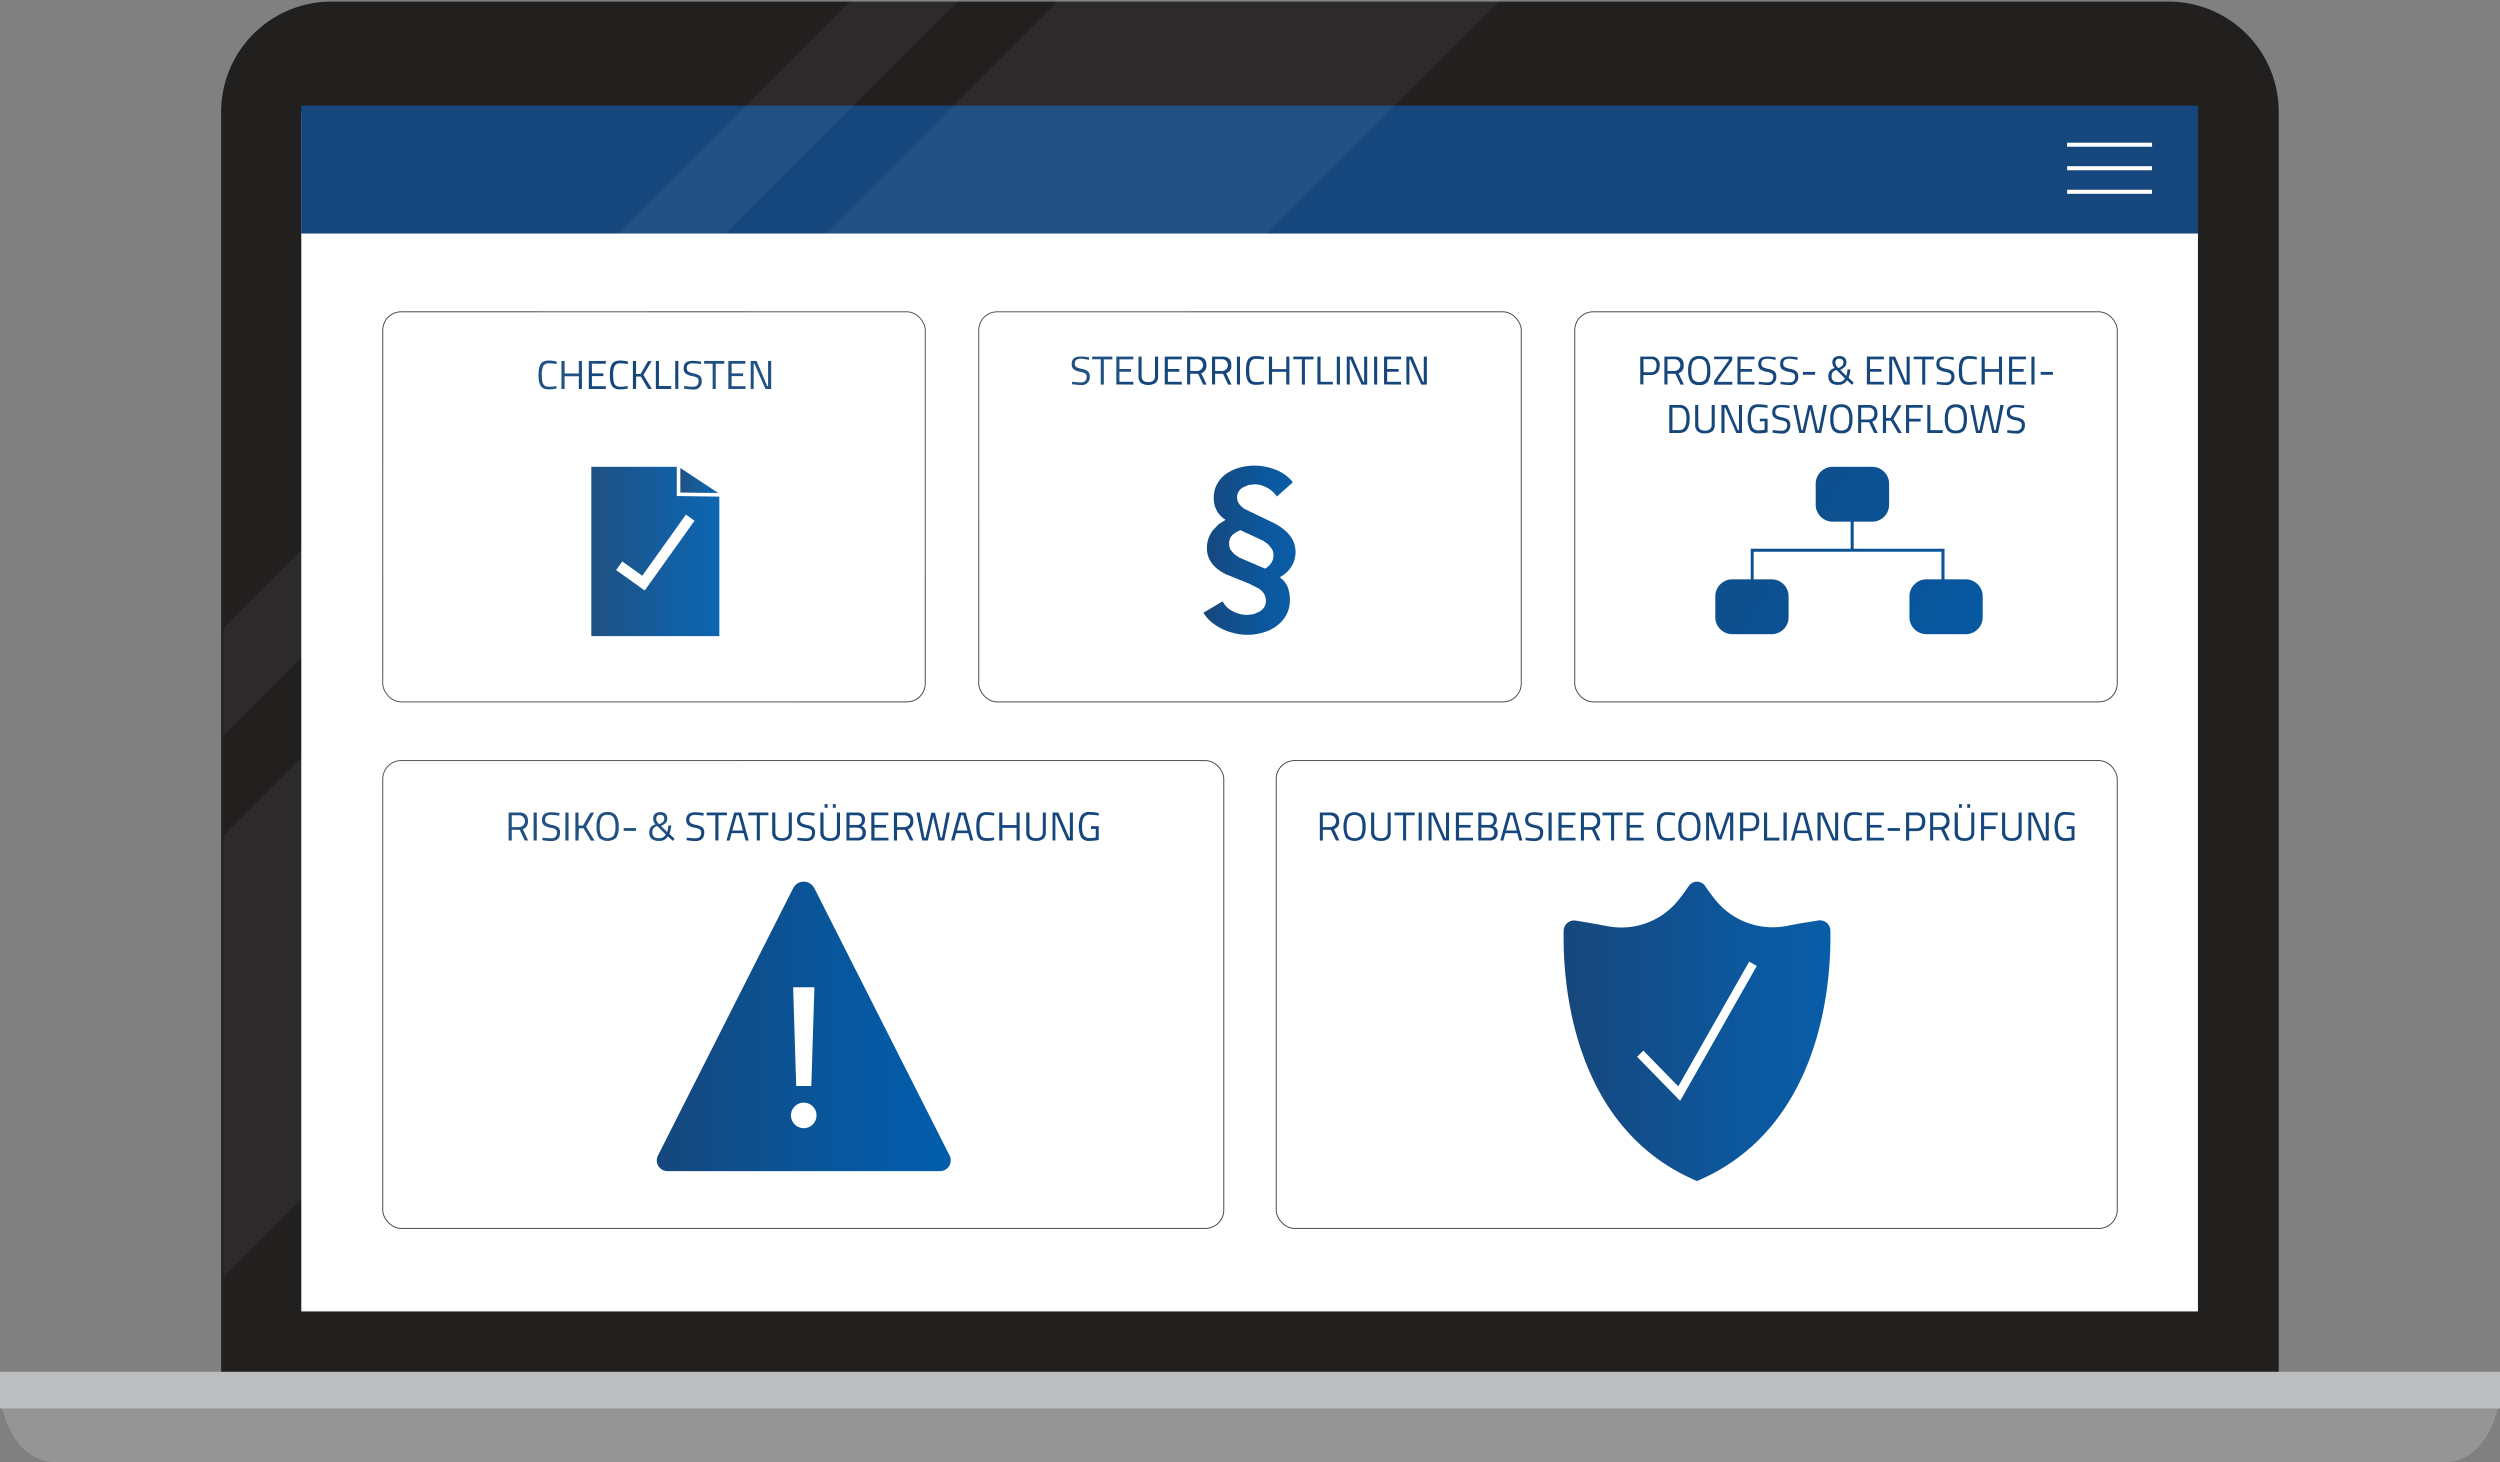 <svg xmlns="http://www.w3.org/2000/svg" xmlns:xlink="http://www.w3.org/1999/xlink" viewBox="0 0 680 397.77"><rect x="0" y="0" width="680" height="397.77" fill="#808080" stroke="none"/><defs><style>.cls-1{fill:#221f1f;}.cls-13,.cls-2{fill:#fff;}.cls-3{fill:#16477c;}.cls-4{fill:#959596;}.cls-5{fill:#bbbdbf;}.cls-6{fill:none;stroke:#3f3f3f;stroke-miterlimit:10;stroke-width:0.25px;}.cls-7{fill:url(#Blau_Verlauf_2);}.cls-8{fill:url(#Blau_Verlauf);}.cls-9{fill:url(#Blau_Verlauf-2);}.cls-10{fill:url(#Blau_Verlauf_2-2);}.cls-11{fill:url(#Blau_Verlauf-3);}.cls-12{fill:url(#Blau_Verlauf-4);}.cls-13{opacity:0.05;}</style><linearGradient id="Blau_Verlauf_2" x1="425.28" y1="280.51" x2="497.88" y2="280.51" gradientUnits="userSpaceOnUse"><stop offset="0" stop-color="#085da8"/><stop offset="0" stop-color="#17477c"/><stop offset="0.04" stop-color="#16487e"/><stop offset="0.65" stop-color="#0c579d"/><stop offset="1" stop-color="#085da8"/></linearGradient><linearGradient id="Blau_Verlauf" x1="438.71" y1="115.94" x2="577.06" y2="206.76" gradientUnits="userSpaceOnUse"><stop offset="0" stop-color="#015dac"/><stop offset="0" stop-color="#16477c"/><stop offset="0.1" stop-color="#134a82"/><stop offset="0.68" stop-color="#0658a1"/><stop offset="1" stop-color="#015dac"/></linearGradient><linearGradient id="Blau_Verlauf-2" x1="178.61" y1="279.18" x2="258.64" y2="279.18" xlink:href="#Blau_Verlauf"/><linearGradient id="Blau_Verlauf_2-2" x1="327.35" y1="149.66" x2="352.43" y2="149.66" xlink:href="#Blau_Verlauf_2"/><linearGradient id="Blau_Verlauf-3" x1="185.05" y1="130.7" x2="195.36" y2="130.7" xlink:href="#Blau_Verlauf"/><linearGradient id="Blau_Verlauf-4" x1="160.84" y1="150" x2="195.66" y2="150" xlink:href="#Blau_Verlauf"/></defs><g id="Bic_DPA_Solutions" data-name="Bic DPA Solutions"><g id="Laptop_Mock_up" data-name="Laptop Mock up"><path class="cls-1" d="M619.81,30.39V377.46H60.15V30.39A30,30,0,0,1,90.09.44H589.87A29.94,29.94,0,0,1,619.81,30.39Z"/><rect class="cls-2" x="81.95" y="30.69" width="515.89" height="326.02"/><rect class="cls-3" x="81.91" y="28.73" width="515.97" height="34.79"/><rect class="cls-2" x="562.25" y="38.81" width="23.11" height="1.1"/><rect class="cls-2" x="562.25" y="45.21" width="23.11" height="1.1"/><rect class="cls-2" x="562.25" y="51.61" width="23.11" height="1.1"/><path class="cls-4" d="M664.47,397.77H15.53C2.07,397.77,0,380.08,0,380.08H680S677.93,397.77,664.47,397.77Z"/><rect class="cls-5" y="373.12" width="680" height="9.99"/></g></g><g id="Ebene_9" data-name="Ebene 9"><rect class="cls-6" x="104.11" y="84.81" width="147.56" height="106.11" rx="5"/><rect class="cls-6" x="104.11" y="206.88" width="228.76" height="127.25" rx="5"/><rect class="cls-6" x="347.13" y="206.88" width="228.76" height="127.25" rx="5"/><rect class="cls-6" x="266.22" y="84.81" width="147.56" height="106.11" rx="5"/><rect class="cls-6" x="428.33" y="84.81" width="147.56" height="106.11" rx="5"/><path class="cls-7" d="M497.86,253.2a2.83,2.83,0,0,0-3.17-2.85c-2.62.4-6.15,1-9,1.56a20,20,0,0,1-19.22-7.29c-1.08-1.33-2-2.6-2.64-3.6a2.71,2.71,0,0,0-4.5,0c-.75,1.08-1.71,2.48-2.91,3.94a19.86,19.86,0,0,1-18.94,7c-2.85-.53-6.39-1.17-9-1.57a2.83,2.83,0,0,0-3.17,2.85c-.25,12.64,1.71,53.4,36.28,68C496.15,306.6,498.11,265.84,497.86,253.2ZM457,299.44l-11.71-12,1.7-1.67,9.5,9.72,19.29-33.93,2.07,1.17Z"/><path class="cls-8" d="M534.63,157.58h-5.72v-8.32h-24.7V141.9h5a4.63,4.63,0,0,0,4.63-4.64v-5.65a4.63,4.63,0,0,0-4.63-4.64H498.5a4.63,4.63,0,0,0-4.63,4.64v5.65a4.63,4.63,0,0,0,4.63,4.64h4.88v7.36H476.2v8.32h-5a4.63,4.63,0,0,0-4.64,4.63v5.66a4.63,4.63,0,0,0,4.64,4.63h10.66a4.63,4.63,0,0,0,4.64-4.63v-5.66a4.63,4.63,0,0,0-4.64-4.63H477v-7.5h51.07v7.5H524a4.63,4.63,0,0,0-4.63,4.63v5.66A4.63,4.63,0,0,0,524,172.5h10.67a4.63,4.63,0,0,0,4.63-4.63v-5.66A4.63,4.63,0,0,0,534.63,157.58Z"/><path class="cls-9" d="M258.34,314.41l-36.89-72.92a3.23,3.23,0,0,0-5.66,0l-36.88,72.92a2.92,2.92,0,0,0,2.83,4.13h73.77A2.92,2.92,0,0,0,258.34,314.41Zm-36.82-45.88-.84,26.86h-4.11l-.84-26.86Zm-2.9,38.33a3.47,3.47,0,1,1,0-6.94,3.47,3.47,0,1,1,0,6.94Z"/><path class="cls-3" d="M359.81,225.71v2.91H359V221h2.81a2.61,2.61,0,0,1,1.82.56,2.27,2.27,0,0,1,.61,1.75,2,2,0,0,1-1.39,2.21l1.46,3.09h-.93L362,225.71Zm2-.75a1.6,1.6,0,0,0,0-3.2h-2V225Z"/><path class="cls-3" d="M371.45,224.87a5.13,5.13,0,0,1-.65,2.95,3.49,3.49,0,0,1-4.72,0,7,7,0,0,1,0-5.93,3.32,3.32,0,0,1,4.69,0A5.4,5.4,0,0,1,371.45,224.87Zm-5.15,0a4.9,4.9,0,0,0,.44,2.4,2.37,2.37,0,0,0,3.4,0,4.9,4.9,0,0,0,.43-2.4,5,5,0,0,0-.45-2.45,2.24,2.24,0,0,0-3.37,0A5,5,0,0,0,366.3,224.85Z"/><path class="cls-3" d="M373.79,226.33c0,1.1.6,1.65,1.79,1.65a2.13,2.13,0,0,0,1.39-.39,1.56,1.56,0,0,0,.47-1.26V221h.83v5.3a2.3,2.3,0,0,1-.67,1.85,3.06,3.06,0,0,1-2,.57,3,3,0,0,1-2-.57,2.33,2.33,0,0,1-.66-1.85V221h.84Z"/><path class="cls-3" d="M379.29,221.77V221h5.5v.76h-2.32v6.85h-.83v-6.85Z"/><path class="cls-3" d="M385.87,228.62V221h.85v7.61Z"/><path class="cls-3" d="M388.58,228.62V221h1.58l2.92,6.86h.23V221h.83v7.61h-1.55l-3-6.86h-.2v6.86Z"/><path class="cls-3" d="M396,228.62V221h4.64v.75h-3.79v2.63H400v.73h-3.13v2.75h3.79v.75Z"/><path class="cls-3" d="M402.1,221h2.76a2.65,2.65,0,0,1,1.7.47,1.78,1.78,0,0,1,.56,1.47,2.15,2.15,0,0,1-.24,1.11,1.76,1.76,0,0,1-.73.64,1.71,1.71,0,0,1,1.21,1.79,2,2,0,0,1-.61,1.64,2.7,2.7,0,0,1-1.75.49h-2.9Zm2.73.75h-1.89v2.63h2a1.36,1.36,0,0,0,1-.34,1.38,1.38,0,0,0,.33-1,1.24,1.24,0,0,0-.35-1A1.62,1.62,0,0,0,404.83,221.76Zm.08,3.36h-2v2.75h2a1.78,1.78,0,0,0,1.14-.31,1.35,1.35,0,0,0,.39-1.1,1.52,1.52,0,0,0-.16-.71,1,1,0,0,0-.43-.41A2.47,2.47,0,0,0,404.91,225.12Z"/><path class="cls-3" d="M408.09,228.62l2.09-7.61H412l2.09,7.61h-.84l-.55-2h-3.25l-.55,2Zm2.73-6.88-1.15,4.17h2.88l-1.16-4.17Z"/><path class="cls-3" d="M417.34,221.64c-1.1,0-1.65.41-1.65,1.24a1.08,1.08,0,0,0,.38,1,5.16,5.16,0,0,0,1.54.52,4,4,0,0,1,1.65.67,1.7,1.7,0,0,1,.48,1.36q0,2.34-2.43,2.34a12.94,12.94,0,0,1-2-.19l-.4-.05.09-.7a19,19,0,0,0,2.28.19q1.62,0,1.62-1.53a1,1,0,0,0-.35-.88,3.6,3.6,0,0,0-1.34-.46,4.47,4.47,0,0,1-1.83-.71,1.78,1.78,0,0,1-.53-1.45c0-1.37.81-2.05,2.45-2.05a13.34,13.34,0,0,1,1.92.16l.38.06-.08.71A21.39,21.39,0,0,0,417.34,221.64Z"/><path class="cls-3" d="M421.2,228.62V221h.85v7.61Z"/><path class="cls-3" d="M423.91,228.62V221h4.63v.75h-3.78v2.63h3.12v.73h-3.12v2.75h3.78v.75Z"/><path class="cls-3" d="M430.84,225.71v2.91H430V221h2.82a2.63,2.63,0,0,1,1.82.56,2.27,2.27,0,0,1,.61,1.75,2.05,2.05,0,0,1-1.4,2.21l1.47,3.09h-.94L433,225.71Zm2-.75a1.6,1.6,0,0,0,0-3.2h-2V225Z"/><path class="cls-3" d="M435.87,221.77V221h5.5v.76h-2.32v6.85h-.84v-6.85Z"/><path class="cls-3" d="M442.44,228.62V221h4.64v.75h-3.79v2.63h3.13v.73h-3.13v2.75h3.79v.75Z"/><path class="cls-3" d="M455.55,228.5a9.94,9.94,0,0,1-2,.23,3.55,3.55,0,0,1-1.46-.25,1.77,1.77,0,0,1-.85-.77,3.18,3.18,0,0,1-.42-1.19,12,12,0,0,1,0-3.39,3.33,3.33,0,0,1,.42-1.22,1.77,1.77,0,0,1,.85-.77,3.58,3.58,0,0,1,1.43-.24,10.78,10.78,0,0,1,2.07.24l0,.72a11.63,11.63,0,0,0-2-.2,1.66,1.66,0,0,0-1.6.72,5.56,5.56,0,0,0-.39,2.46,12.69,12.69,0,0,0,.07,1.4,3.18,3.18,0,0,0,.28.95,1.27,1.27,0,0,0,.61.6,3,3,0,0,0,1.18.18,10.15,10.15,0,0,0,1.83-.19Z"/><path class="cls-3" d="M462.52,224.87a5.21,5.21,0,0,1-.65,2.95,3.49,3.49,0,0,1-4.72,0,5.29,5.29,0,0,1-.65-2.94,5.41,5.41,0,0,1,.66-3,2.65,2.65,0,0,1,2.35-1,2.62,2.62,0,0,1,2.34,1A5.31,5.31,0,0,1,462.52,224.87Zm-5.15,0a4.9,4.9,0,0,0,.44,2.4,2.37,2.37,0,0,0,3.4,0,4.9,4.9,0,0,0,.43-2.4,5,5,0,0,0-.45-2.45,1.79,1.79,0,0,0-1.69-.77,1.77,1.77,0,0,0-1.68.76A5,5,0,0,0,457.37,224.85Z"/><path class="cls-3" d="M464.07,228.62V221h1.53l2.16,6.44,2.15-6.44h1.53v7.61h-.85v-6.71h-.15l-2.21,6.44h-1l-2.21-6.44h-.15v6.71Z"/><path class="cls-3" d="M476.09,226.06h-1.93v2.56h-.85V221h2.78a2.46,2.46,0,0,1,1.84.61,2.5,2.5,0,0,1,.59,1.84C478.52,225.19,477.71,226.06,476.09,226.06Zm-1.93-.75h1.92c1.05,0,1.58-.61,1.58-1.85a1.89,1.89,0,0,0-.38-1.29,1.57,1.57,0,0,0-1.2-.41h-1.92Z"/><path class="cls-3" d="M484,228.62h-4.19V221h.85v6.85H484Z"/><path class="cls-3" d="M485.1,228.62V221H486v7.61Z"/><path class="cls-3" d="M487.14,228.62l2.09-7.61h1.85l2.09,7.61h-.84l-.55-2h-3.26l-.55,2Zm2.73-6.88-1.16,4.17h2.88l-1.15-4.17Z"/><path class="cls-3" d="M494.36,228.62V221H496l2.91,6.86h.23V221h.84v7.61h-1.55l-3-6.86h-.21v6.86Z"/><path class="cls-3" d="M506.4,228.5a9.94,9.94,0,0,1-2,.23,3.5,3.5,0,0,1-1.45-.25,1.79,1.79,0,0,1-.86-.77,3.57,3.57,0,0,1-.42-1.19,12,12,0,0,1,0-3.39,3.74,3.74,0,0,1,.42-1.22,1.77,1.77,0,0,1,.85-.77,3.61,3.61,0,0,1,1.43-.24,10.61,10.61,0,0,1,2.07.24l0,.72a11.82,11.82,0,0,0-2-.2,1.68,1.68,0,0,0-1.61.72,5.56,5.56,0,0,0-.39,2.46,10.36,10.36,0,0,0,.08,1.4,2.92,2.92,0,0,0,.28.95,1.23,1.23,0,0,0,.61.6,3,3,0,0,0,1.17.18,10.34,10.34,0,0,0,1.84-.19Z"/><path class="cls-3" d="M507.78,228.62V221h4.64v.75h-3.79v2.63h3.13v.73h-3.13v2.75h3.79v.75Z"/><path class="cls-3" d="M513.45,226v-.77h3.33V226Z"/><path class="cls-3" d="M521.24,226.06H519.3v2.56h-.85V221h2.79a2.42,2.42,0,0,1,1.83.61,2.5,2.5,0,0,1,.6,1.84C523.67,225.19,522.86,226.06,521.24,226.06Zm-1.94-.75h1.93c1,0,1.57-.61,1.57-1.85a2,2,0,0,0-.37-1.29,1.57,1.57,0,0,0-1.2-.41H519.3Z"/><path class="cls-3" d="M525.82,225.71v2.91H525V221h2.81a2.61,2.61,0,0,1,1.82.56,2.27,2.27,0,0,1,.61,1.75,2,2,0,0,1-1.39,2.21l1.46,3.09h-.93L528,225.71Zm2-.75a1.6,1.6,0,0,0,0-3.2h-2V225Z"/><path class="cls-3" d="M532.55,226.33c0,1.1.59,1.65,1.78,1.65a2.13,2.13,0,0,0,1.39-.39,1.56,1.56,0,0,0,.47-1.26V221H537v5.3a2.3,2.3,0,0,1-.67,1.85,3.06,3.06,0,0,1-2,.57,3,3,0,0,1-2-.57,2.33,2.33,0,0,1-.66-1.85V221h.85Zm.29-6.6v-1h.8v1Zm2.25,0v-1h.79v1Z"/><path class="cls-3" d="M538.84,228.62V221h4.55v.75h-3.71v3h3.14v.75h-3.14v3.14Z"/><path class="cls-3" d="M545.41,226.33c0,1.1.6,1.65,1.79,1.65a2.13,2.13,0,0,0,1.39-.39,1.56,1.56,0,0,0,.47-1.26V221h.83v5.3a2.3,2.3,0,0,1-.67,1.85,3.06,3.06,0,0,1-2,.57,3,3,0,0,1-2-.57,2.33,2.33,0,0,1-.66-1.85V221h.84Z"/><path class="cls-3" d="M551.71,228.62V221h1.58l2.92,6.86h.23V221h.83v7.61h-1.55l-3-6.86h-.21v6.86Z"/><path class="cls-3" d="M562.16,225.49v-.76h2.1v3.74a14,14,0,0,1-2.48.26,2.59,2.59,0,0,1-2.3-.95,7.06,7.06,0,0,1,0-5.92,2.54,2.54,0,0,1,2.28-1,10.53,10.53,0,0,1,2.12.22l.38.07,0,.7a14.7,14.7,0,0,0-2.36-.23,1.84,1.84,0,0,0-1.71.73,5,5,0,0,0-.44,2.43,5,5,0,0,0,.44,2.43,1.82,1.82,0,0,0,1.7.73,8.51,8.51,0,0,0,1.57-.15v-2.34Z"/><path class="cls-3" d="M139.2,225.71v2.91h-.85V221h2.82a2.64,2.64,0,0,1,1.82.56,2.31,2.31,0,0,1,.61,1.75,2.05,2.05,0,0,1-1.4,2.21l1.46,3.09h-.93l-1.38-2.91Zm2-.75a1.6,1.6,0,0,0,0-3.2h-2V225Z"/><path class="cls-3" d="M145.13,228.62V221H146v7.61Z"/><path class="cls-3" d="M149.93,221.64c-1.1,0-1.65.41-1.65,1.24a1.08,1.08,0,0,0,.38,1,5.05,5.05,0,0,0,1.54.52,4,4,0,0,1,1.65.67,1.7,1.7,0,0,1,.48,1.36q0,2.34-2.43,2.34a12.83,12.83,0,0,1-2-.19l-.4-.05.09-.7a18.82,18.82,0,0,0,2.28.19q1.62,0,1.62-1.53a1,1,0,0,0-.35-.88,3.6,3.6,0,0,0-1.34-.46,4.47,4.47,0,0,1-1.83-.71,1.75,1.75,0,0,1-.54-1.45c0-1.37.82-2.05,2.46-2.05a13.46,13.46,0,0,1,1.92.16l.38.06-.08.71A21.39,21.39,0,0,0,149.93,221.64Z"/><path class="cls-3" d="M153.79,228.62V221h.85v7.61Z"/><path class="cls-3" d="M157.35,228.62h-.85V221h.85v3.54l1.25,0,2-3.5h1l-2.18,3.83,2.3,3.78h-1l-2-3.36-1.26,0Z"/><path class="cls-3" d="M168.28,224.87a5.21,5.21,0,0,1-.65,2.95,3.49,3.49,0,0,1-4.72,0,5.29,5.29,0,0,1-.65-2.94,5.41,5.41,0,0,1,.66-3,2.65,2.65,0,0,1,2.35-1,2.62,2.62,0,0,1,2.34,1A5.31,5.31,0,0,1,168.28,224.87Zm-5.15,0a4.9,4.9,0,0,0,.44,2.4,2.37,2.37,0,0,0,3.4,0,4.9,4.9,0,0,0,.43-2.4,5,5,0,0,0-.45-2.45,1.79,1.79,0,0,0-1.69-.77,1.77,1.77,0,0,0-1.68.76A5,5,0,0,0,163.13,224.85Z"/><path class="cls-3" d="M169.64,226v-.77H173V226Z"/><path class="cls-3" d="M178.18,221.35a2.13,2.13,0,0,1,1.43-.44,2,2,0,0,1,1.4.44,1.58,1.58,0,0,1,.48,1.22,1.85,1.85,0,0,1-.38,1.22,4,4,0,0,1-1.31.87l1.67,1.65a7.16,7.16,0,0,0,.31-1.78h.8a8.56,8.56,0,0,1-.51,2.29l1.42,1.34-.49.55-1.33-1.24a2.53,2.53,0,0,1-2.3,1.25,3.12,3.12,0,0,1-2.16-.59,2.2,2.2,0,0,1-.61-1.65A2.41,2.41,0,0,1,177,225a2.78,2.78,0,0,1,1.3-.78,2.91,2.91,0,0,1-.51-.78,2.66,2.66,0,0,1-.12-.86A1.49,1.49,0,0,1,178.18,221.35Zm1.06,6.63a1.88,1.88,0,0,0,1.85-1l-2.32-2.31a2.26,2.26,0,0,0-1,.6,1.67,1.67,0,0,0-.31,1.12C177.43,227.46,178,228,179.24,228Zm-.74-5.32a1.7,1.7,0,0,0,.49,1.2l.32.31a3.3,3.3,0,0,0,1.06-.65,1.24,1.24,0,0,0,.3-.88c0-.68-.37-1-1.09-1S178.5,222,178.5,222.66Z"/><path class="cls-3" d="M189.16,221.64c-1.1,0-1.65.41-1.65,1.24a1.05,1.05,0,0,0,.38,1,5,5,0,0,0,1.54.52,3.93,3.93,0,0,1,1.64.67,1.7,1.7,0,0,1,.49,1.36c0,1.56-.82,2.34-2.44,2.34a13,13,0,0,1-2-.19l-.39-.05.08-.7a19,19,0,0,0,2.28.19c1.09,0,1.63-.51,1.63-1.53a1,1,0,0,0-.36-.88,3.53,3.53,0,0,0-1.34-.46,4.47,4.47,0,0,1-1.82-.71,1.75,1.75,0,0,1-.54-1.45c0-1.37.82-2.05,2.45-2.05a13.47,13.47,0,0,1,1.93.16l.37.06-.08.71A21.47,21.47,0,0,0,189.16,221.64Z"/><path class="cls-3" d="M192.23,221.77V221h5.5v.76h-2.32v6.85h-.84v-6.85Z"/><path class="cls-3" d="M197.62,228.62l2.09-7.61h1.84l2.09,7.61h-.83l-.55-2H199l-.55,2Zm2.72-6.88-1.15,4.17h2.88l-1.15-4.17Z"/><path class="cls-3" d="M203.53,221.77V221H209v.76h-2.32v6.85h-.83v-6.85Z"/><path class="cls-3" d="M210.9,226.33c0,1.1.6,1.65,1.79,1.65a2.13,2.13,0,0,0,1.39-.39,1.56,1.56,0,0,0,.46-1.26V221h.84v5.3a2.27,2.27,0,0,1-.68,1.85,3.76,3.76,0,0,1-4,0,2.33,2.33,0,0,1-.66-1.85V221h.84Z"/><path class="cls-3" d="M219.3,221.64c-1.1,0-1.65.41-1.65,1.24a1.05,1.05,0,0,0,.38,1,5,5,0,0,0,1.54.52,3.93,3.93,0,0,1,1.64.67,1.7,1.7,0,0,1,.48,1.36q0,2.34-2.43,2.34a13,13,0,0,1-2-.19l-.4-.05.09-.7a19,19,0,0,0,2.28.19c1.09,0,1.63-.51,1.63-1.53a1,1,0,0,0-.36-.88,3.53,3.53,0,0,0-1.34-.46,4.47,4.47,0,0,1-1.82-.71,1.75,1.75,0,0,1-.54-1.45c0-1.37.82-2.05,2.45-2.05a13.47,13.47,0,0,1,1.93.16l.37.06-.08.71A21.47,21.47,0,0,0,219.3,221.64Z"/><path class="cls-3" d="M224,226.33c0,1.1.59,1.65,1.78,1.65a2.11,2.11,0,0,0,1.39-.39,1.56,1.56,0,0,0,.47-1.26V221h.84v5.3a2.3,2.3,0,0,1-.68,1.85,3,3,0,0,1-2,.57,3,3,0,0,1-2-.57,2.3,2.3,0,0,1-.67-1.85V221H224Zm.3-6.6v-1h.8v1Zm2.24,0v-1h.79v1Z"/><path class="cls-3" d="M230.24,221H233a2.63,2.63,0,0,1,1.7.47,1.79,1.79,0,0,1,.57,1.47,2.05,2.05,0,0,1-.25,1.11,1.7,1.7,0,0,1-.73.64,1.7,1.7,0,0,1,1.21,1.79,2,2,0,0,1-.61,1.64,2.67,2.67,0,0,1-1.74.49h-2.91Zm2.73.75h-1.88v2.63h2a1.36,1.36,0,0,0,1-.34,1.42,1.42,0,0,0,.32-1,1.24,1.24,0,0,0-.35-1A1.62,1.62,0,0,0,233,221.76Zm.09,3.36h-2v2.75h2a1.78,1.78,0,0,0,1.14-.31,1.35,1.35,0,0,0,.39-1.1,1.41,1.41,0,0,0-.16-.71,1,1,0,0,0-.42-.41A2.5,2.5,0,0,0,233.06,225.12Z"/><path class="cls-3" d="M237,228.62V221h4.63v.75h-3.79v2.63H241v.73h-3.13v2.75h3.79v.75Z"/><path class="cls-3" d="M244,225.71v2.91h-.85V221h2.82a2.64,2.64,0,0,1,1.82.56,2.31,2.31,0,0,1,.61,1.75,2.05,2.05,0,0,1-1.4,2.21l1.46,3.09h-.93l-1.38-2.91Zm2-.75a1.6,1.6,0,0,0,0-3.2h-2V225Z"/><path class="cls-3" d="M249.27,221h.88l1.3,6.86h.32l1.55-6.79h1l1.55,6.79h.32l1.3-6.86h.87l-1.54,7.61h-1.55l-1.45-6.5-1.44,6.5h-1.55Z"/><path class="cls-3" d="M258.71,228.62,260.8,221h1.85l2.09,7.61h-.84l-.55-2H260.1l-.55,2Zm2.73-6.88-1.16,4.17h2.88L262,221.74Z"/><path class="cls-3" d="M270.4,228.5a9.78,9.78,0,0,1-2,.23,3.55,3.55,0,0,1-1.46-.25,1.79,1.79,0,0,1-.86-.77,3.57,3.57,0,0,1-.42-1.19,13.11,13.11,0,0,1,0-3.39,3.74,3.74,0,0,1,.42-1.22,1.81,1.81,0,0,1,.85-.77,3.64,3.64,0,0,1,1.43-.24,10.61,10.61,0,0,1,2.07.24l0,.72a11.63,11.63,0,0,0-2-.2,1.65,1.65,0,0,0-1.6.72,5.56,5.56,0,0,0-.39,2.46,10.62,10.62,0,0,0,.07,1.4,3.18,3.18,0,0,0,.28.95,1.23,1.23,0,0,0,.61.6,3,3,0,0,0,1.18.18,10.15,10.15,0,0,0,1.83-.19Z"/><path class="cls-3" d="M276.51,228.62v-3.44h-3.87v3.44h-.85V221h.85v3.41h3.87V221h.83v7.61Z"/><path class="cls-3" d="M280,226.33c0,1.1.59,1.65,1.78,1.65a2.13,2.13,0,0,0,1.39-.39,1.56,1.56,0,0,0,.47-1.26V221h.83v5.3a2.3,2.3,0,0,1-.67,1.85,3.06,3.06,0,0,1-2,.57,3,3,0,0,1-2-.57,2.33,2.33,0,0,1-.66-1.85V221H280Z"/><path class="cls-3" d="M286.3,228.62V221h1.58l2.92,6.86H291V221h.83v7.61h-1.55l-3-6.86h-.21v6.86Z"/><path class="cls-3" d="M296.75,225.49v-.76h2.1v3.74a14,14,0,0,1-2.48.26,2.59,2.59,0,0,1-2.3-.95,7.17,7.17,0,0,1,0-5.92,2.54,2.54,0,0,1,2.28-1,10.53,10.53,0,0,1,2.12.22l.38.07,0,.7a14.91,14.91,0,0,0-2.37-.23,1.81,1.81,0,0,0-1.7.73,4.9,4.9,0,0,0-.44,2.43,4.85,4.85,0,0,0,.44,2.43,1.79,1.79,0,0,0,1.69.73,8.51,8.51,0,0,0,1.57-.15v-2.34Z"/><path class="cls-3" d="M151.34,105.68a10.69,10.69,0,0,1-2,.23,3.67,3.67,0,0,1-1.45-.25,1.84,1.84,0,0,1-.86-.77,3.71,3.71,0,0,1-.42-1.2,9.88,9.88,0,0,1-.12-1.69,10.17,10.17,0,0,1,.12-1.7,3.68,3.68,0,0,1,.42-1.21,1.72,1.72,0,0,1,.85-.77,3.6,3.6,0,0,1,1.43-.25,10.7,10.7,0,0,1,2.07.25l0,.71a11.82,11.82,0,0,0-2-.2,1.65,1.65,0,0,0-1.6.72,5.39,5.39,0,0,0-.4,2.46,10.26,10.26,0,0,0,.08,1.4,2.85,2.85,0,0,0,.28,1,1.29,1.29,0,0,0,.61.61,3,3,0,0,0,1.17.18,10.45,10.45,0,0,0,1.84-.2Z"/><path class="cls-3" d="M157.44,105.8v-3.45h-3.87v3.45h-.85V98.18h.85v3.41h3.87V98.18h.84v7.62Z"/><path class="cls-3" d="M160.15,105.8V98.18h4.63v.75H161v2.63h3.12v.74H161v2.75h3.78v.75Z"/><path class="cls-3" d="M170.74,105.68a10.51,10.51,0,0,1-2,.23,3.72,3.72,0,0,1-1.46-.25,1.84,1.84,0,0,1-.86-.77,3.71,3.71,0,0,1-.42-1.2,11.18,11.18,0,0,1-.11-1.69,11.52,11.52,0,0,1,.11-1.7,3.68,3.68,0,0,1,.42-1.21,1.76,1.76,0,0,1,.85-.77,3.63,3.63,0,0,1,1.43-.25,10.7,10.7,0,0,1,2.07.25l0,.71a11.63,11.63,0,0,0-2-.2,1.65,1.65,0,0,0-1.6.72,5.56,5.56,0,0,0-.39,2.46,10.52,10.52,0,0,0,.07,1.4,3.1,3.1,0,0,0,.28,1,1.29,1.29,0,0,0,.61.61,3,3,0,0,0,1.18.18,10.35,10.35,0,0,0,1.83-.2Z"/><path class="cls-3" d="M173,105.8h-.85V98.18H173v3.55l1.25,0,2-3.5h1L175,102l2.3,3.79h-1l-2-3.37-1.26,0Z"/><path class="cls-3" d="M182.58,105.8h-4.19V98.18h.84V105h3.35Z"/><path class="cls-3" d="M183.66,105.8V98.18h.84v7.62Z"/><path class="cls-3" d="M188.46,98.81c-1.1,0-1.65.42-1.65,1.24a1.1,1.1,0,0,0,.38,1,5.23,5.23,0,0,0,1.54.51,4.12,4.12,0,0,1,1.65.67,1.72,1.72,0,0,1,.48,1.36,2.12,2.12,0,0,1-2.43,2.35,14.18,14.18,0,0,1-2-.19l-.4-.06.09-.7a19.28,19.28,0,0,0,2.28.2q1.62,0,1.62-1.53a1.07,1.07,0,0,0-.35-.89,3.46,3.46,0,0,0-1.34-.45,4.61,4.61,0,0,1-1.83-.71,1.78,1.78,0,0,1-.54-1.46c0-1.36.82-2,2.46-2a13.64,13.64,0,0,1,1.92.17l.38,0-.08.72A19.42,19.42,0,0,0,188.46,98.81Z"/><path class="cls-3" d="M191.53,98.94v-.76H197v.76h-2.32v6.86h-.84V98.94Z"/><path class="cls-3" d="M198.11,105.8V98.18h4.63v.75H199v2.63h3.12v.74H199v2.75h3.78v.75Z"/><path class="cls-3" d="M204.19,105.8V98.18h1.59l2.91,6.87h.23V98.18h.84v7.62h-1.55l-3-6.87H205v6.87Z"/><path class="cls-3" d="M294,97.58c-1.1,0-1.65.42-1.65,1.25a1.08,1.08,0,0,0,.38,1,5.23,5.23,0,0,0,1.54.51,3.91,3.91,0,0,1,1.65.68,1.68,1.68,0,0,1,.48,1.35,2.11,2.11,0,0,1-2.43,2.35,13,13,0,0,1-2-.19l-.4,0,.09-.71a19.45,19.45,0,0,0,2.28.2c1.08,0,1.63-.51,1.63-1.53a1,1,0,0,0-.36-.89,3.63,3.63,0,0,0-1.34-.45,4.35,4.35,0,0,1-1.82-.71,1.78,1.78,0,0,1-.54-1.46c0-1.36.81-2,2.45-2a13.34,13.34,0,0,1,1.92.16l.38.06-.08.71C295.14,97.65,294.42,97.58,294,97.58Z"/><path class="cls-3" d="M297.06,97.72V97h5.5v.76h-2.32v6.85h-.83V97.72Z"/><path class="cls-3" d="M303.64,104.57V97h4.63v.74h-3.78v2.63h3.12v.74h-3.12v2.75h3.78v.75Z"/><path class="cls-3" d="M310.52,102.28c0,1.1.59,1.65,1.78,1.65a2.13,2.13,0,0,0,1.39-.39,1.56,1.56,0,0,0,.47-1.26V97H315v5.3a2.3,2.3,0,0,1-.67,1.85,3.78,3.78,0,0,1-4,0,2.33,2.33,0,0,1-.66-1.85V97h.85Z"/><path class="cls-3" d="M316.81,104.57V97h4.63v.74h-3.78v2.63h3.12v.74h-3.12v2.75h3.78v.75Z"/><path class="cls-3" d="M323.74,101.65v2.92h-.85V97h2.82a2.59,2.59,0,0,1,1.82.56,2.28,2.28,0,0,1,.61,1.75,2.05,2.05,0,0,1-1.4,2.21l1.46,3.09h-.93l-1.38-2.92Zm2-.74a1.61,1.61,0,0,0,0-3.21h-2v3.21Z"/><path class="cls-3" d="M330.51,101.65v2.92h-.84V97h2.81a2.56,2.56,0,0,1,1.82.56,2.24,2.24,0,0,1,.61,1.75,2,2,0,0,1-1.39,2.21l1.46,3.09h-.93l-1.38-2.92Zm2-.74a1.61,1.61,0,0,0,0-3.21h-2v3.21Z"/><path class="cls-3" d="M336.44,104.57V97h.85v7.61Z"/><path class="cls-3" d="M343.75,104.45a10.69,10.69,0,0,1-2,.23,3.55,3.55,0,0,1-1.46-.25,1.77,1.77,0,0,1-.85-.77,3.49,3.49,0,0,1-.42-1.2,9.88,9.88,0,0,1-.12-1.69,10.17,10.17,0,0,1,.12-1.7,3.54,3.54,0,0,1,.42-1.21,1.77,1.77,0,0,1,.85-.77,3.61,3.61,0,0,1,1.43-.24,10.61,10.61,0,0,1,2.07.24l0,.71a11.53,11.53,0,0,0-2-.19,1.66,1.66,0,0,0-1.6.72,5.54,5.54,0,0,0-.39,2.45,12.55,12.55,0,0,0,.07,1.4,3.1,3.1,0,0,0,.29.95,1.17,1.17,0,0,0,.61.61,3,3,0,0,0,1.17.18,10.26,10.26,0,0,0,1.83-.2Z"/><path class="cls-3" d="M349.85,104.57v-3.44H346v3.44h-.85V97H346v3.41h3.87V97h.84v7.61Z"/><path class="cls-3" d="M351.77,97.72V97h5.5v.76h-2.33v6.85h-.83V97.72Z"/><path class="cls-3" d="M362.53,104.57h-4.19V97h.85v6.85h3.34Z"/><path class="cls-3" d="M363.61,104.57V97h.85v7.61Z"/><path class="cls-3" d="M366.32,104.57V97h1.58l2.92,6.86h.23V97h.83v7.61h-1.55l-3-6.87h-.2v6.87Z"/><path class="cls-3" d="M373.75,104.57V97h.85v7.61Z"/><path class="cls-3" d="M376.46,104.57V97h4.63v.74h-3.78v2.63h3.12v.74h-3.12v2.75h3.78v.75Z"/><path class="cls-3" d="M382.54,104.57V97h1.59l2.91,6.86h.23V97h.84v7.61h-1.55l-3-6.87h-.21v6.87Z"/><path class="cls-3" d="M449,102H447v2.56h-.85V97H449a2.13,2.13,0,0,1,2.43,2.45C451.4,101.14,450.59,102,449,102Zm-1.93-.75H449c1.05,0,1.57-.62,1.57-1.85a1.86,1.86,0,0,0-.37-1.29,1.53,1.53,0,0,0-1.2-.42H447Z"/><path class="cls-3" d="M453.56,101.65v2.92h-.85V97h2.82a2.59,2.59,0,0,1,1.82.56,2.24,2.24,0,0,1,.61,1.75,2.05,2.05,0,0,1-1.4,2.21l1.47,3.09h-.94l-1.37-2.92Zm2-.74a1.61,1.61,0,0,0,0-3.21h-2v3.21Z"/><path class="cls-3" d="M465.2,100.82a5.24,5.24,0,0,1-.65,3,2.73,2.73,0,0,1-2.36.91,2.66,2.66,0,0,1-2.36-.94,5.24,5.24,0,0,1-.65-2.94,5.37,5.37,0,0,1,.66-3,2.62,2.62,0,0,1,2.34-1,2.65,2.65,0,0,1,2.35,1A5.34,5.34,0,0,1,465.2,100.82Zm-5.15,0a4.93,4.93,0,0,0,.44,2.4,2.36,2.36,0,0,0,3.39,0,4.88,4.88,0,0,0,.44-2.4,5.12,5.12,0,0,0-.45-2.46,2.24,2.24,0,0,0-3.38,0A5.14,5.14,0,0,0,460.05,100.8Z"/><path class="cls-3" d="M466.23,97.7V97h4.95v1l-4,5.65v.22h4v.76h-4.95v-1l4-5.65V97.7Z"/><path class="cls-3" d="M472.59,104.57V97h4.63v.74h-3.78v2.63h3.12v.74h-3.12v2.75h3.78v.75Z"/><path class="cls-3" d="M480.74,97.58c-1.1,0-1.65.42-1.65,1.25a1.08,1.08,0,0,0,.38,1,5.12,5.12,0,0,0,1.54.51,3.92,3.92,0,0,1,1.64.68,1.65,1.65,0,0,1,.49,1.35,2.11,2.11,0,0,1-2.43,2.35,13.05,13.05,0,0,1-2-.19l-.39,0,.09-.71a19.14,19.14,0,0,0,2.27.2c1.09,0,1.63-.51,1.63-1.53a1,1,0,0,0-.36-.89,3.5,3.5,0,0,0-1.33-.45,4.47,4.47,0,0,1-1.83-.71,1.78,1.78,0,0,1-.54-1.46c0-1.36.82-2,2.45-2a13.47,13.47,0,0,1,1.93.16l.37.06-.07.71C481.89,97.65,481.17,97.58,480.74,97.58Z"/><path class="cls-3" d="M486.7,97.58c-1.1,0-1.65.42-1.65,1.25a1.08,1.08,0,0,0,.38,1,5.12,5.12,0,0,0,1.54.51,4,4,0,0,1,1.65.68,1.68,1.68,0,0,1,.48,1.35,2.11,2.11,0,0,1-2.43,2.35,12.83,12.83,0,0,1-2-.19l-.4,0,.09-.71a19.31,19.31,0,0,0,2.27.2c1.09,0,1.63-.51,1.63-1.53a1.07,1.07,0,0,0-.35-.89,3.63,3.63,0,0,0-1.34-.45,4.47,4.47,0,0,1-1.83-.71,1.78,1.78,0,0,1-.54-1.46q0-2,2.46-2a13.46,13.46,0,0,1,1.92.16l.38.06-.08.71C487.85,97.65,487.13,97.58,486.7,97.58Z"/><path class="cls-3" d="M490.38,101.93v-.77h3.33v.77Z"/><path class="cls-3" d="M498.91,97.3a2.09,2.09,0,0,1,1.43-.44,2,2,0,0,1,1.4.44,1.56,1.56,0,0,1,.48,1.21,1.82,1.82,0,0,1-.38,1.22,4,4,0,0,1-1.31.88l1.67,1.65a7.16,7.16,0,0,0,.31-1.78h.8a8.68,8.68,0,0,1-.5,2.29l1.41,1.34-.49.55-1.33-1.25a2.51,2.51,0,0,1-2.3,1.26,3.07,3.07,0,0,1-2.16-.6,2.16,2.16,0,0,1-.61-1.64,2.41,2.41,0,0,1,.4-1.54,2.75,2.75,0,0,1,1.3-.79,2.1,2.1,0,0,1-.62-1.64A1.45,1.45,0,0,1,498.91,97.3Zm1.06,6.63a1.9,1.9,0,0,0,1.86-1l-2.32-2.31a2.21,2.21,0,0,0-1,.59,1.77,1.77,0,0,0-.31,1.13C498.16,103.4,498.76,103.93,500,103.93Zm-.74-5.32a1.74,1.74,0,0,0,.5,1.2l.31.3a3.13,3.13,0,0,0,1.06-.65,1.22,1.22,0,0,0,.3-.88c0-.67-.36-1-1.09-1A.94.94,0,0,0,499.23,98.61Z"/><path class="cls-3" d="M507.79,104.57V97h4.63v.74h-3.78v2.63h3.12v.74h-3.12v2.75h3.78v.75Z"/><path class="cls-3" d="M513.87,104.57V97h1.59l2.91,6.86h.23V97h.84v7.61h-1.55l-3-6.87h-.21v6.87Z"/><path class="cls-3" d="M520.52,97.72V97H526v.76h-2.33v6.85h-.83V97.72Z"/><path class="cls-3" d="M529.19,97.58c-1.1,0-1.65.42-1.65,1.25a1.08,1.08,0,0,0,.38,1,5.23,5.23,0,0,0,1.54.51,3.91,3.91,0,0,1,1.65.68,1.68,1.68,0,0,1,.48,1.35,2.11,2.11,0,0,1-2.43,2.35,13,13,0,0,1-2-.19l-.4,0,.09-.71a19.45,19.45,0,0,0,2.28.2c1.08,0,1.63-.51,1.63-1.53a1,1,0,0,0-.36-.89,3.63,3.63,0,0,0-1.34-.45,4.35,4.35,0,0,1-1.82-.71,1.78,1.78,0,0,1-.54-1.46c0-1.36.81-2,2.45-2a13.34,13.34,0,0,1,1.92.16l.38.06-.08.71C530.34,97.65,529.62,97.58,529.19,97.58Z"/><path class="cls-3" d="M537.65,104.45a10.51,10.51,0,0,1-2,.23,3.55,3.55,0,0,1-1.46-.25,1.79,1.79,0,0,1-.86-.77,3.71,3.71,0,0,1-.42-1.2,11.18,11.18,0,0,1-.11-1.69,11.52,11.52,0,0,1,.11-1.7,3.76,3.76,0,0,1,.42-1.21,1.79,1.79,0,0,1,.86-.77,3.58,3.58,0,0,1,1.43-.24,10.6,10.6,0,0,1,2.06.24l0,.71a11.53,11.53,0,0,0-2-.19,1.65,1.65,0,0,0-1.6.72,5.54,5.54,0,0,0-.39,2.45,10.52,10.52,0,0,0,.07,1.4,3.1,3.1,0,0,0,.28.95,1.21,1.21,0,0,0,.61.61,3,3,0,0,0,1.18.18,10.26,10.26,0,0,0,1.83-.2Z"/><path class="cls-3" d="M543.76,104.57v-3.44h-3.87v3.44H539V97h.85v3.41h3.87V97h.83v7.61Z"/><path class="cls-3" d="M546.46,104.57V97h4.63v.74h-3.78v2.63h3.12v.74h-3.12v2.75h3.78v.75Z"/><path class="cls-3" d="M552.55,104.57V97h.84v7.61Z"/><path class="cls-3" d="M555.07,101.93v-.77h3.33v.77Z"/><path class="cls-3" d="M456.77,117.77h-2.72v-7.61h2.72a2.39,2.39,0,0,1,2.46,1.47,6,6,0,0,1,.35,2.22c0,1.92-.48,3.12-1.43,3.62A2.93,2.93,0,0,1,456.77,117.77Zm1.94-3.92c0-1.46-.32-2.37-1-2.73a2,2,0,0,0-1-.22H454.9V117h1.87C458.06,117,458.71,116,458.71,113.85Z"/><path class="cls-3" d="M461.94,115.48c0,1.1.59,1.65,1.78,1.65a2.13,2.13,0,0,0,1.39-.39,1.56,1.56,0,0,0,.47-1.26v-5.32h.83v5.3a2.31,2.31,0,0,1-.67,1.85,3.06,3.06,0,0,1-2,.57,3,3,0,0,1-2-.57,2.34,2.34,0,0,1-.66-1.85v-5.3h.85Z"/><path class="cls-3" d="M468.23,117.77v-7.61h1.58l2.92,6.86H473v-6.86h.83v7.61h-1.55l-3-6.87h-.21v6.87Z"/><path class="cls-3" d="M478.68,114.63v-.76h2.1v3.74a13.16,13.16,0,0,1-2.48.27,2.57,2.57,0,0,1-2.3-1,7.14,7.14,0,0,1,0-5.91,2.54,2.54,0,0,1,2.28-1,10.53,10.53,0,0,1,2.12.22l.38.06,0,.71a13.83,13.83,0,0,0-2.37-.23,1.81,1.81,0,0,0-1.7.73,4.85,4.85,0,0,0-.44,2.43,4.9,4.9,0,0,0,.44,2.43,1.79,1.79,0,0,0,1.69.73,8.51,8.51,0,0,0,1.57-.15v-2.35Z"/><path class="cls-3" d="M484.54,110.78c-1.1,0-1.65.42-1.65,1.25a1.08,1.08,0,0,0,.38,1,5.12,5.12,0,0,0,1.54.51,3.92,3.92,0,0,1,1.64.68,1.65,1.65,0,0,1,.49,1.35,2.11,2.11,0,0,1-2.43,2.35,14.43,14.43,0,0,1-2-.19l-.39-.05.09-.71a19.14,19.14,0,0,0,2.27.2c1.09,0,1.63-.51,1.63-1.53a1,1,0,0,0-.36-.89,3.33,3.33,0,0,0-1.33-.45,4.61,4.61,0,0,1-1.83-.71,1.78,1.78,0,0,1-.54-1.46q0-2,2.46-2a13.46,13.46,0,0,1,1.92.16l.37,0-.07.72C485.69,110.85,485,110.78,484.54,110.78Z"/><path class="cls-3" d="M487.8,110.16h.88L490,117h.32l1.55-6.8h1l1.56,6.8h.31l1.3-6.86h.87l-1.54,7.61h-1.55l-1.44-6.5-1.44,6.5h-1.55Z"/><path class="cls-3" d="M503.86,114a5.18,5.18,0,0,1-.65,2.94,2.72,2.72,0,0,1-2.36.92,2.66,2.66,0,0,1-2.36-.94,5.24,5.24,0,0,1-.65-2.94,5.37,5.37,0,0,1,.66-3,2.62,2.62,0,0,1,2.34-1,2.66,2.66,0,0,1,2.35,1A5.43,5.43,0,0,1,503.86,114Zm-5.15,0a4.82,4.82,0,0,0,.44,2.4,2.36,2.36,0,0,0,3.39,0A4.88,4.88,0,0,0,503,114a5.12,5.12,0,0,0-.45-2.46,1.81,1.81,0,0,0-1.69-.77,1.79,1.79,0,0,0-1.69.77A5.14,5.14,0,0,0,498.71,114Z"/><path class="cls-3" d="M506.25,114.85v2.92h-.84v-7.61h2.81a2.56,2.56,0,0,1,1.82.56,2.24,2.24,0,0,1,.61,1.75,2,2,0,0,1-1.39,2.21l1.46,3.09h-.94l-1.37-2.92Zm2-.74c1,0,1.55-.54,1.55-1.61a1.4,1.4,0,0,0-1.56-1.6h-2v3.21Z"/><path class="cls-3" d="M513,117.77h-.85v-7.61H513v3.54l1.25,0,2-3.49h1L515,114l2.3,3.79h-1l-2-3.37-1.26,0Z"/><path class="cls-3" d="M518.44,117.77v-7.61H523v.74h-3.71v3h3.13v.75h-3.13v3.15Z"/><path class="cls-3" d="M528.42,117.77h-4.19v-7.61h.84V117h3.35Z"/><path class="cls-3" d="M535,114a5.18,5.18,0,0,1-.65,2.94,2.72,2.72,0,0,1-2.36.92,2.66,2.66,0,0,1-2.36-.94A5.16,5.16,0,0,1,529,114a5.37,5.37,0,0,1,.66-3,2.62,2.62,0,0,1,2.34-1,2.66,2.66,0,0,1,2.35,1A5.43,5.43,0,0,1,535,114Zm-5.15,0a4.82,4.82,0,0,0,.44,2.4,2.36,2.36,0,0,0,3.39,0,4.88,4.88,0,0,0,.44-2.4,5.1,5.1,0,0,0-.46-2.46,2.23,2.23,0,0,0-3.37,0A5.14,5.14,0,0,0,529.84,114Z"/><path class="cls-3" d="M535.9,110.16h.88l1.3,6.86h.32l1.55-6.8h1l1.55,6.8h.32l1.29-6.86H545l-1.54,7.61h-1.55l-1.44-6.5-1.44,6.5h-1.55Z"/><path class="cls-3" d="M548.35,110.78c-1.1,0-1.65.42-1.65,1.25a1.08,1.08,0,0,0,.38,1,5.12,5.12,0,0,0,1.54.51,3.92,3.92,0,0,1,1.64.68,1.65,1.65,0,0,1,.49,1.35,2.11,2.11,0,0,1-2.43,2.35,14.43,14.43,0,0,1-2-.19l-.39-.05.09-.71a19.14,19.14,0,0,0,2.27.2c1.09,0,1.63-.51,1.63-1.53a1,1,0,0,0-.36-.89,3.33,3.33,0,0,0-1.33-.45,4.61,4.61,0,0,1-1.83-.71,1.78,1.78,0,0,1-.54-1.46q0-2,2.46-2a13.46,13.46,0,0,1,1.92.16l.37,0-.07.72C549.5,110.85,548.78,110.78,548.35,110.78Z"/><g id="a"><path class="cls-10" d="M351.69,131.2a11,11,0,0,0-4.64-3.41,15.63,15.63,0,0,0-5.92-1.14,14.77,14.77,0,0,0-3.93.54,11.52,11.52,0,0,0-3.53,1.59,8.41,8.41,0,0,0-2.53,2.74,7.46,7.46,0,0,0-1,3.87,6.74,6.74,0,0,0,3.22,6l-1.91,1.22-1.59,1.68a7.69,7.69,0,0,0-1.14,2.14,7.58,7.58,0,0,0-.43,2.62,6.61,6.61,0,0,0,.71,3.16,8.09,8.09,0,0,0,1.83,2.3,11.69,11.69,0,0,0,2.61,1.68l6.38,2.59,2.48,1.25a4.51,4.51,0,0,1,1.5,1.48,3.6,3.6,0,0,1,.52,2,3,3,0,0,1-.49,1.68,4,4,0,0,1-1.22,1.16l-1.62.71-1.71.2a8.43,8.43,0,0,1-3.84-.94,6.07,6.07,0,0,1-2.88-2.76l-5.24,3.11a10.47,10.47,0,0,0,2.37,2.67,14.45,14.45,0,0,0,3,1.85,17.31,17.31,0,0,0,3.3,1.11,15.78,15.78,0,0,0,3.36.37,14.57,14.57,0,0,0,4.12-.6,11,11,0,0,0,3.7-1.76,9.38,9.38,0,0,0,2.68-3,8.4,8.4,0,0,0,1-4.18,9.8,9.8,0,0,0-.59-3.45,6.24,6.24,0,0,0-2.17-2.67,8,8,0,0,0,3.05-2.73,7.39,7.39,0,0,0,.45-7.46,9,9,0,0,0-2.1-2.56,14.6,14.6,0,0,0-2.91-1.94l-8.14-3.93A6.45,6.45,0,0,1,337,137a3.16,3.16,0,0,1-.51-1.79,2.57,2.57,0,0,1,.45-1.54,3.18,3.18,0,0,1,1.11-1.08l1.54-.66,1.65-.2a7.08,7.08,0,0,1,3.36.91,7.22,7.22,0,0,1,2.7,2.42l4.36-3.87m-14.29,13,6.23,2.9,1.37,1,1,1.25a3.31,3.31,0,0,1,.42,1.71,3.94,3.94,0,0,1-.62,2.08,4.27,4.27,0,0,1-1.68,1.53l-7-3-1.37-.92-1-1.19a3.53,3.53,0,0,1-.39-1.68,3,3,0,0,1,.91-2.36A8.3,8.3,0,0,1,337.4,144.21Z"/></g><polygon class="cls-11" points="195.36 134.1 185.05 133.97 185.05 127.29 195.36 134.1"/><polygon class="cls-12" points="195.66 135.08 195.66 173.03 160.84 173.03 160.84 126.97 184.08 126.97 184.08 134.92 195.66 135.08"/><polygon class="cls-2" points="188.91 141.64 186.57 139.97 174.7 156.6 169.26 152.72 167.59 155.06 175.12 160.44 175.13 160.42 175.37 160.6 188.91 141.64"/><g id="Spiegelung"><polygon class="cls-13" points="408.11 0 60.69 347.42 60.69 227.31 288.01 0 408.11 0"/><polygon class="cls-13" points="260.92 0 60.69 200.23 60.69 170.84 231.53 0 260.92 0"/></g></g></svg>